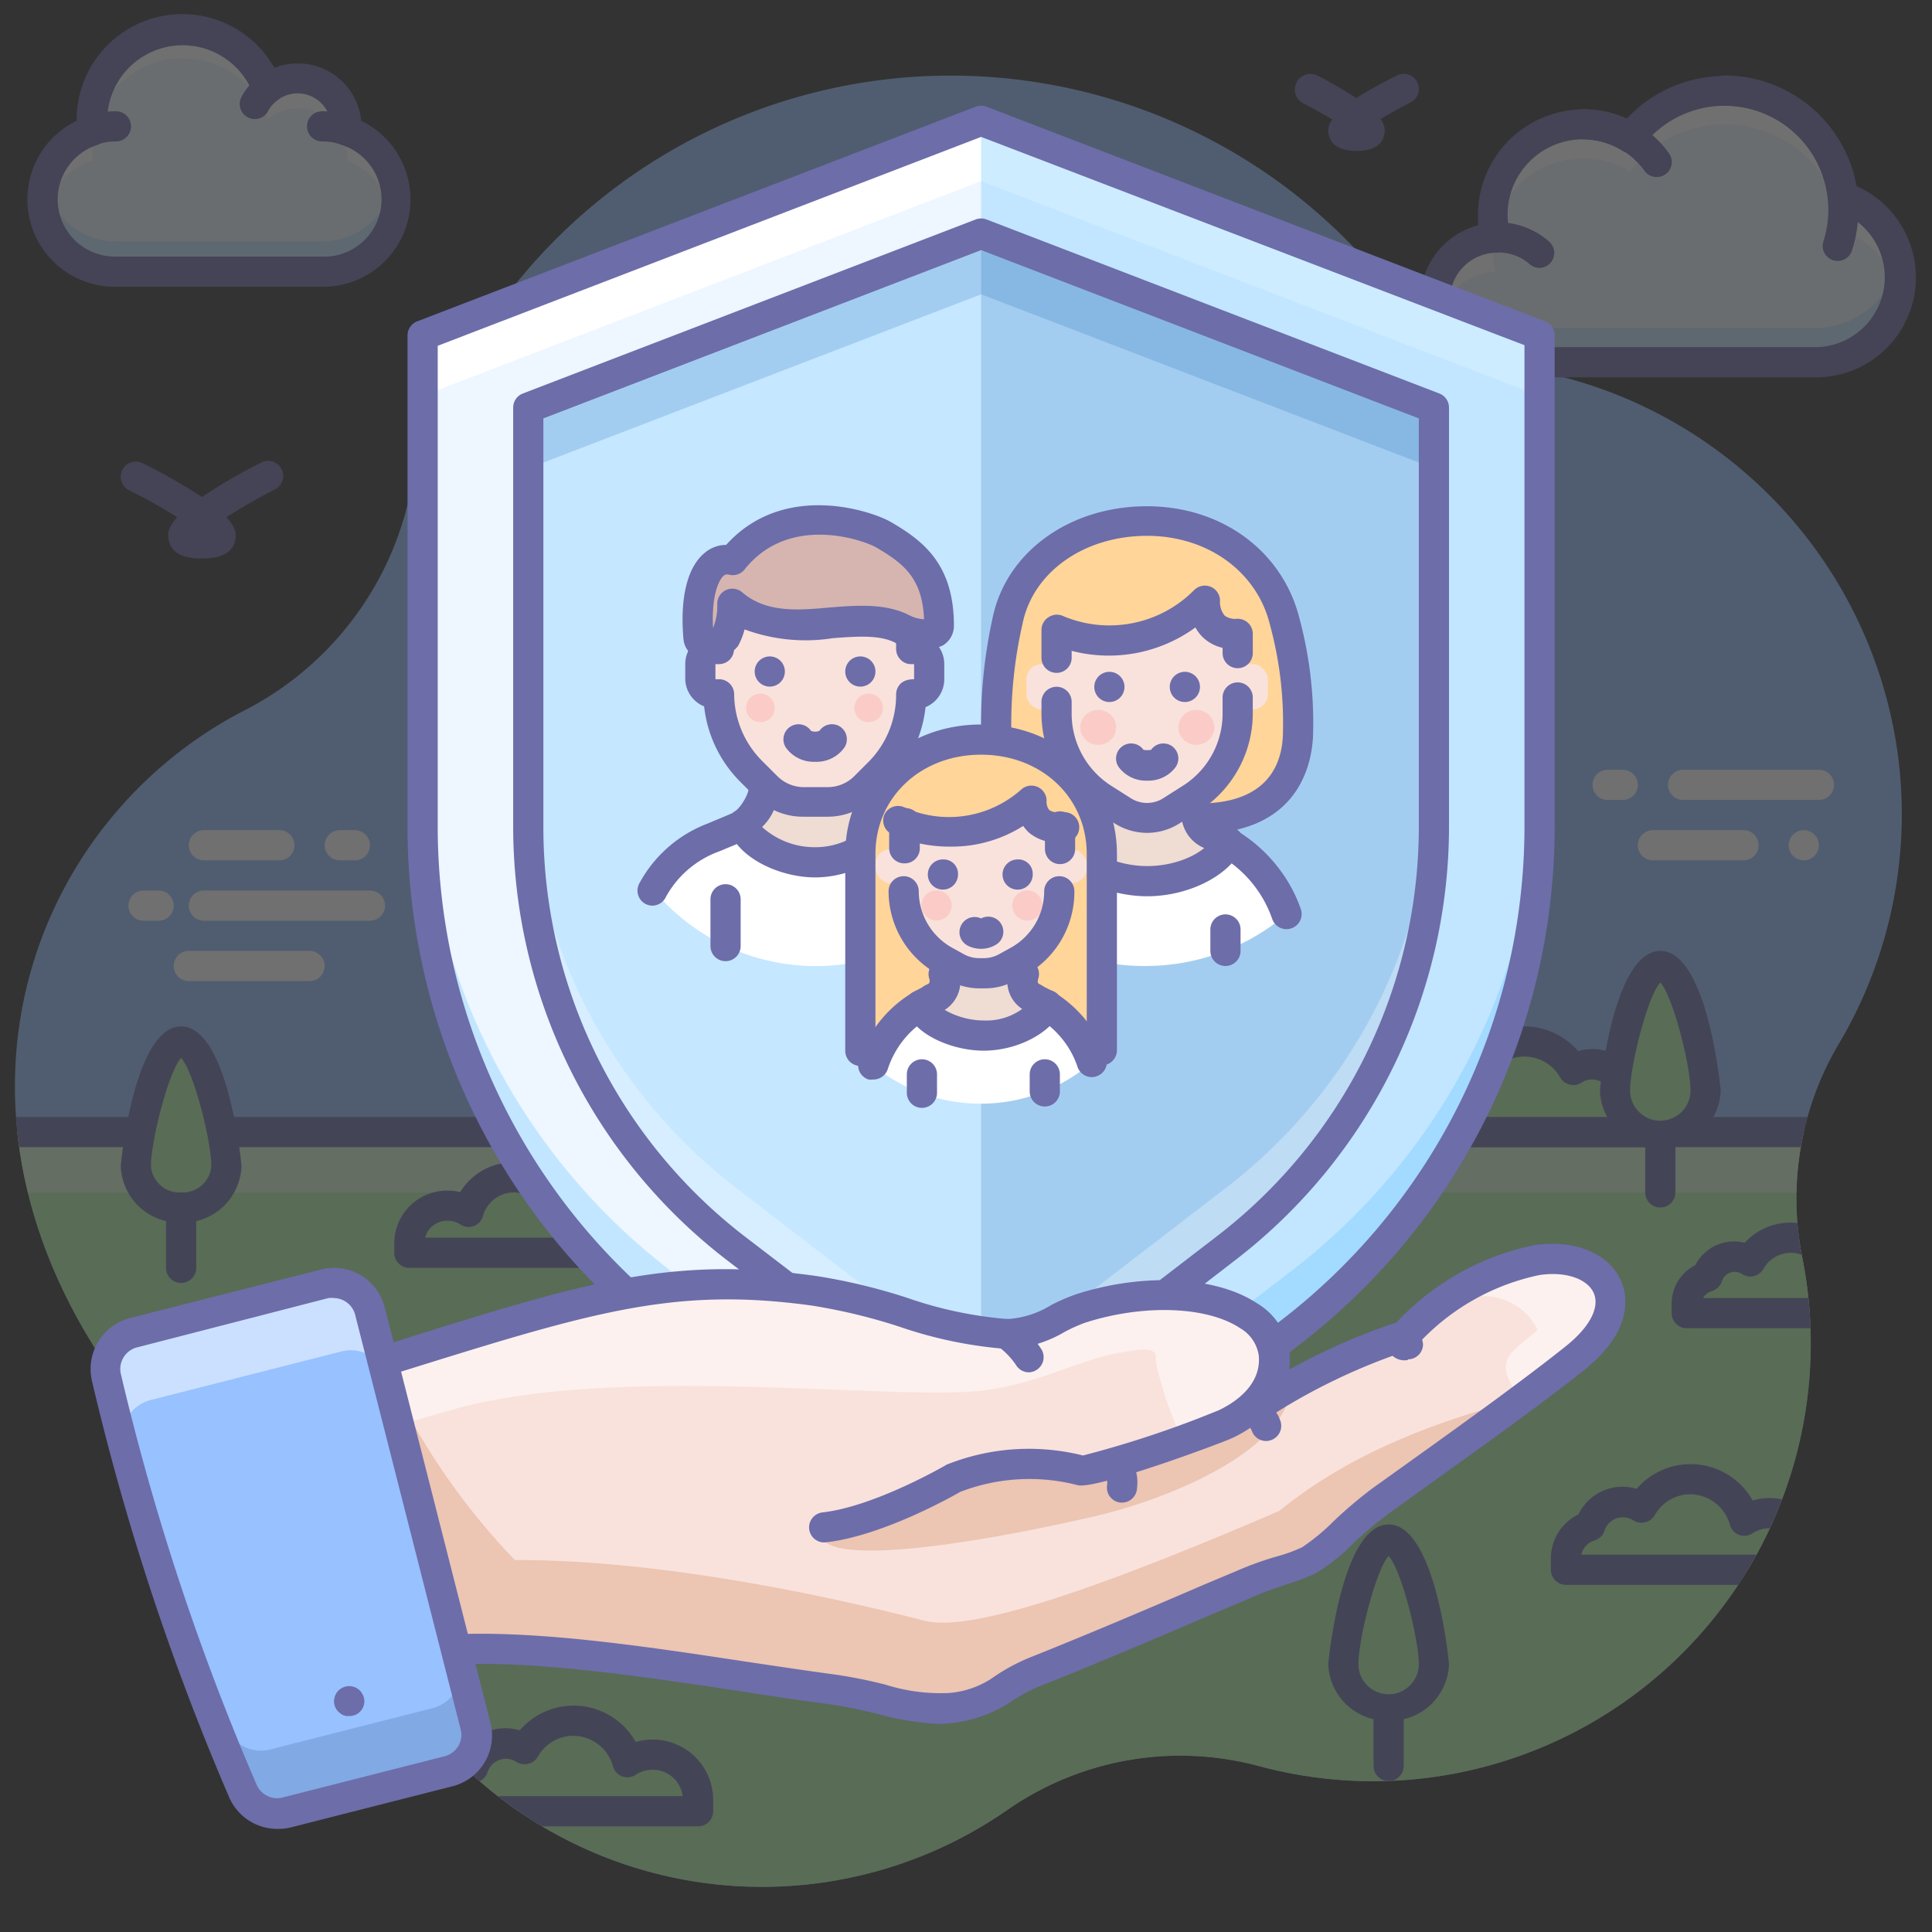 <?xml version="1.0" ?><svg data-name="018" id="_018" viewBox="0 0 128 128" xmlns="http://www.w3.org/2000/svg" xmlns:xlink="http://www.w3.org/1999/xlink"><rect x="0" y="0" width="128" height="128" fill="#333333" stroke="none"/><defs><style>.cls-1{fill:none;}.cls-11,.cls-14,.cls-17,.cls-2,.cls-25{opacity:0.3;}.cls-3{fill:#95bfff;}.cls-4{clip-path:url(#clip-path);}.cls-5{fill:#b1f1a8;}.cls-17,.cls-21,.cls-6,.cls-8{fill:#fff;}.cls-21,.cls-6{opacity:0.5;}.cls-7{fill:#6d6daa;}.cls-9{fill:#6d6da8;}.cls-10{fill:#ecf4ff;}.cls-11,.cls-12{fill:#5cbcff;}.cls-13{fill:#eef6ff;}.cls-14{fill:#5cbeff;}.cls-15{fill:#c5e7ff;}.cls-16{fill:#1c64b8;opacity:0.2;}.cls-18{fill:#f9e2dc;}.cls-19{fill:#cc7e54;}.cls-20{fill:#97c1ff;}.cls-20,.cls-21,.cls-22{fill-rule:evenodd;}.cls-22{fill:#2c4b75;opacity:0.2;}.cls-23{fill:#efdcd2;}.cls-24{fill:#ffd599;}.cls-25{fill:#ff9797;}.cls-26{fill:#d6b5b0;}</style><clipPath id="clip-path"><path class="cls-1" d="M125.69,49.66a30,30,0,0,0-23.51-25,19.74,19.74,0,0,1-10.94-6.55A37,37,0,0,0,27,33.44,21,21,0,0,1,16.11,47.11C1.94,54.47-5.15,73.57,7.76,91.5a16.59,16.59,0,0,0,6.35,4.91,20.61,20.61,0,0,1,10,10.87,28.48,28.48,0,0,0,42.62,12.64A20.05,20.05,0,0,1,83.38,117a29,29,0,0,0,36-33.8,20.07,20.07,0,0,1,2.5-14.13A29.83,29.83,0,0,0,125.69,49.66Z"/></clipPath></defs><title/><g class="cls-2"><path class="cls-3" d="M125.69,49.66a30,30,0,0,0-23.51-25,19.74,19.74,0,0,1-10.94-6.55A37,37,0,0,0,27,33.44,21,21,0,0,1,16.11,47.11C1.94,54.47-5.15,73.57,7.76,91.5a16.59,16.59,0,0,0,6.35,4.91,20.61,20.61,0,0,1,10,10.87,28.48,28.48,0,0,0,42.62,12.64A20.05,20.05,0,0,1,83.38,117a29,29,0,0,0,36-33.8,20.07,20.07,0,0,1,2.5-14.13A29.83,29.83,0,0,0,125.69,49.66Z"/><g class="cls-4"><rect class="cls-5" height="52" width="126" x="1" y="75.02"/><rect class="cls-6" height="4" width="126" x="1" y="75.02"/><path class="cls-7" d="M127,76H1a1,1,0,0,1,0-2H127a1,1,0,0,1,0,2Z"/><path class="cls-5" d="M107.64,72.11a2.24,2.24,0,0,0-2.14-1.61,2.22,2.22,0,0,0-1.27.39,3.72,3.72,0,0,0-6.83.86,2.94,2.94,0,0,0-1.65-.5,3,3,0,0,0-3,3V75h16.5v-.75A2.23,2.23,0,0,0,107.64,72.11Z"/><path class="cls-7" d="M109.25,76H92.75a1,1,0,0,1-1-1v-.75a4,4,0,0,1,4-4,4.34,4.34,0,0,1,1.13.16,4.71,4.71,0,0,1,7.68-.77,3.29,3.29,0,0,1,.94-.14,3.21,3.21,0,0,1,2.91,1.83,3.23,3.23,0,0,1,1.84,2.92V75A1,1,0,0,1,109.25,76ZM93.76,74h14.46a1.26,1.26,0,0,0-.87-.94,1,1,0,0,1-.67-.67,1.27,1.27,0,0,0-1.89-.67,1,1,0,0,1-.78.14,1,1,0,0,1-.64-.47A2.72,2.72,0,0,0,101,70a2.76,2.76,0,0,0-2.64,2,1,1,0,0,1-.61.67,1,1,0,0,1-.9-.11,2.05,2.05,0,0,0-1.1-.33A2,2,0,0,0,93.76,74Z"/><path class="cls-5" d="M31.35,117.11a2.25,2.25,0,0,1,2.15-1.61,2.21,2.21,0,0,1,1.26.39,3.72,3.72,0,0,1,6.83.86,3,3,0,0,1,4.66,2.5V120H29.75v-.75A2.23,2.23,0,0,1,31.35,117.11Z"/><path class="cls-7" d="M46.25,121H29.75a1,1,0,0,1-1-1v-.75a3.24,3.24,0,0,1,1.83-2.92,3.23,3.23,0,0,1,3.85-1.69,4.72,4.72,0,0,1,7.69.77,4.23,4.23,0,0,1,1.13-.16,4,4,0,0,1,4,4V120A1,1,0,0,1,46.25,121Zm-15.48-2H45.23a2,2,0,0,0-2-1.75,2.09,2.09,0,0,0-1.11.33,1,1,0,0,1-.9.11,1,1,0,0,1-.61-.67A2.75,2.75,0,0,0,38,115a2.71,2.71,0,0,0-2.37,1.39,1,1,0,0,1-.65.47,1,1,0,0,1-.78-.14,1.28,1.28,0,0,0-1.89.67,1,1,0,0,1-.67.67A1.26,1.26,0,0,0,30.77,119Zm.58-1.9h0Z"/><path class="cls-5" d="M113.08,84.59a1.87,1.87,0,0,1,2.84-1,3.11,3.11,0,0,1,5.7.72,2.49,2.49,0,0,1,3.88,2.08V87H111.75v-.63A1.86,1.86,0,0,1,113.08,84.59Z"/><path class="cls-7" d="M125.5,88H111.75a1,1,0,0,1-1-1v-.62a2.85,2.85,0,0,1,1.57-2.56,2.87,2.87,0,0,1,3.27-1.48,4.1,4.1,0,0,1,6.54.64,3.57,3.57,0,0,1,.87-.1,3.5,3.5,0,0,1,3.5,3.5V87A1,1,0,0,1,125.5,88Zm-12.67-2h11.62A1.5,1.5,0,0,0,123,84.88a1.52,1.52,0,0,0-.83.24,1,1,0,0,1-.9.11,1,1,0,0,1-.61-.67,2.14,2.14,0,0,0-2-1.56,2.1,2.1,0,0,0-1.83,1.07,1,1,0,0,1-1.43.33.89.89,0,0,0-1.32.48,1,1,0,0,1-.67.66A1,1,0,0,0,112.83,86Zm.25-1.41h0Z"/><path class="cls-5" d="M105.35,101.11a2.25,2.25,0,0,1,2.15-1.61,2.21,2.21,0,0,1,1.26.39,3.72,3.72,0,0,1,6.83.86,3,3,0,0,1,4.66,2.5V104h-16.5v-.75A2.23,2.23,0,0,1,105.35,101.11Z"/><path class="cls-7" d="M120.25,105h-16.5a1,1,0,0,1-1-1v-.75a3.24,3.24,0,0,1,1.83-2.92,3.23,3.23,0,0,1,3.85-1.69,4.72,4.72,0,0,1,7.69.77,4.23,4.23,0,0,1,1.13-.16,4,4,0,0,1,4,4V104A1,1,0,0,1,120.25,105Zm-15.48-2h14.46a2,2,0,0,0-2-1.75,2.09,2.09,0,0,0-1.11.33,1,1,0,0,1-.9.11,1,1,0,0,1-.61-.67A2.75,2.75,0,0,0,112,99a2.71,2.71,0,0,0-2.37,1.39,1,1,0,0,1-.65.47,1,1,0,0,1-.78-.14,1.28,1.28,0,0,0-1.89.67,1,1,0,0,1-.67.67A1.26,1.26,0,0,0,104.77,103Zm.58-1.9h0Z"/><path class="cls-5" d="M39.53,80.59a1.87,1.87,0,0,0-1.78-1.34,1.92,1.92,0,0,0-1.06.32,3.1,3.1,0,0,0-5.69.72,2.49,2.49,0,0,0-3.88,2.08V83H40.87v-.62A1.86,1.86,0,0,0,39.53,80.59Z"/><path class="cls-7" d="M40.87,84H27.12a1,1,0,0,1-1-1v-.62a3.5,3.5,0,0,1,3.5-3.5,3.57,3.57,0,0,1,.87.1A4.09,4.09,0,0,1,37,78.34a3,3,0,0,1,.73-.09,2.83,2.83,0,0,1,2.55,1.57,2.85,2.85,0,0,1,1.57,2.56V83A1,1,0,0,1,40.87,84Zm-12.7-2H39.79a1,1,0,0,0-.54-.46,1,1,0,0,1-.67-.66.89.89,0,0,0-1.32-.48,1,1,0,0,1-1.43-.33A2.1,2.1,0,0,0,34,79a2.13,2.13,0,0,0-2,1.56,1,1,0,0,1-.61.67,1,1,0,0,1-.9-.11,1.52,1.52,0,0,0-.83-.24A1.49,1.49,0,0,0,28.17,82Z"/><path class="cls-7" d="M92,118a1,1,0,0,1-1-1v-4a1,1,0,0,1,2,0v4A1,1,0,0,1,92,118Z"/><path class="cls-5" d="M95,110.25a3,3,0,0,1-6,0c0-1.52,1.34-8.25,3-8.25S95,108.73,95,110.25Z"/><path class="cls-7" d="M92,114a3.88,3.88,0,0,1-4-3.75c0-.09.87-9.25,4-9.25s4,9.16,4,9.25A3.88,3.88,0,0,1,92,114Zm0-10.91c-.84.91-2,5.51-2,7.16a2,2,0,0,0,4,0C94,108.6,92.84,104,92,103.09Z"/><path class="cls-7" d="M12,85a1,1,0,0,1-1-1V80a1,1,0,0,1,2,0v4A1,1,0,0,1,12,85Z"/><path class="cls-5" d="M15,77.25A2.88,2.88,0,0,1,12,80a2.88,2.88,0,0,1-3-2.75C9,75.73,10.34,69,12,69S15,75.73,15,77.25Z"/><path class="cls-7" d="M12,81a3.88,3.88,0,0,1-4-3.75c0-.09.87-9.25,4-9.25s4,9.16,4,9.25A3.88,3.88,0,0,1,12,81Zm0-10.91c-.84.91-2,5.51-2,7.16A1.89,1.89,0,0,0,12,79a1.89,1.89,0,0,0,2-1.75C14,75.6,12.84,71,12,70.09Z"/><path class="cls-7" d="M110,80a1,1,0,0,1-1-1V75a1,1,0,0,1,2,0v4A1,1,0,0,1,110,80Z"/><path class="cls-5" d="M113,72.25a3,3,0,0,1-6,0c0-1.52,1.34-8.25,3-8.25S113,70.73,113,72.25Z"/><path class="cls-7" d="M110,76a3.88,3.88,0,0,1-4-3.75c0-.09.87-9.25,4-9.25s4,9.16,4,9.25A3.88,3.88,0,0,1,110,76Zm0-10.91c-.84.91-2,5.51-2,7.16a2,2,0,0,0,4,0C112,70.6,110.84,66,110,65.09Z"/></g><path class="cls-8" d="M119.51,57a1.05,1.05,0,0,1-.71-.29,1,1,0,0,1,0-1.42,1,1,0,1,1,.71,1.71Z"/><path class="cls-8" d="M120.51,53h-9a1,1,0,1,1,0-2h9a1,1,0,0,1,0,2Z"/><path class="cls-8" d="M115.51,57h-6a1,1,0,1,1,0-2h6a1,1,0,0,1,0,2Z"/><path class="cls-8" d="M107.51,53h-1a1,1,0,1,1,0-2h1a1,1,0,0,1,0,2Z"/><path class="cls-8" d="M23.51,57h-1a1,1,0,0,1,0-2h1a1,1,0,1,1,0,2Z"/><path class="cls-8" d="M24.51,61h-11a1,1,0,0,1,0-2h11a1,1,0,1,1,0,2Z"/><path class="cls-8" d="M18.51,57h-5a1,1,0,0,1,0-2h5a1,1,0,1,1,0,2Z"/><path class="cls-8" d="M10.51,61h-1a1,1,0,0,1,0-2h1a1,1,0,1,1,0,2Z"/><path class="cls-8" d="M20.51,65h-8a1,1,0,0,1,0-2h8a1,1,0,1,1,0,2Z"/><path class="cls-9" d="M13.38,37c-.48,0-1.91,0-2.19-1.16-.07-.3-.18-.76.55-1.57-.9-.57-2-1.21-3.19-1.79a1,1,0,0,1,.9-1.79,36.87,36.87,0,0,1,3.93,2.24,34.79,34.79,0,0,1,4-2.32,1,1,0,0,1,.9,1.78A37.47,37.47,0,0,0,15,34.27c.75.8.64,1.27.57,1.57C15.3,37,13.85,37,13.38,37Zm.27-1.24h0Z"/><path class="cls-9" d="M89.87,10c-1,0-1.65-.35-1.82-1a1.17,1.17,0,0,1,.22-1.08c-.57-.35-1.24-.73-1.9-1.06A1,1,0,1,1,87.27,5,27.36,27.36,0,0,1,89.86,6.5,27.8,27.8,0,0,1,92.55,5a1,1,0,0,1,.9,1.79c-.7.35-1.4.75-2,1.11A1.14,1.14,0,0,1,91.69,9C91.52,9.65,90.91,10,89.87,10Zm-.08-1h0Z"/><path class="cls-10" d="M6.11,8.64c0-.22,0-.44,0-.67a6,6,0,0,1,11.66-2.1,3.15,3.15,0,0,1,2-.7A3.21,3.21,0,0,1,23,8.37c0,.09,0,.18,0,.28A4.79,4.79,0,0,1,21.34,18H7.68A4.79,4.79,0,0,1,6.11,8.64Z"/><path class="cls-8" d="M6.11,10.64c0-.22,0-.44,0-.67a6,6,0,0,1,11.66-2.1,3.15,3.15,0,0,1,2-.7A3.21,3.21,0,0,1,23,10.37c0,.09,0,.18,0,.28A4.78,4.78,0,0,1,26,14.19a4.31,4.31,0,0,0,.12-1,4.79,4.79,0,0,0-3.23-4.52c0-.1,0-.19,0-.28a3.21,3.21,0,0,0-3.22-3.2,3.15,3.15,0,0,0-2,.7A6,6,0,0,0,6.08,8c0,.23,0,.45,0,.67a4.79,4.79,0,0,0-3.25,4.53,4.31,4.31,0,0,0,.12,1A4.78,4.78,0,0,1,6.11,10.64Z"/><path class="cls-11" d="M21.34,16H7.68A4.81,4.81,0,0,1,3,12.19a4.53,4.53,0,0,0-.12,1A4.81,4.81,0,0,0,7.68,18H21.34a4.81,4.81,0,0,0,4.82-4.8,4.53,4.53,0,0,0-.12-1A4.8,4.8,0,0,1,21.34,16Z"/><path class="cls-9" d="M21.34,19H7.68A5.79,5.79,0,0,1,5.08,8V8a7,7,0,0,1,13.1-3.5,4.11,4.11,0,0,1,1.55-.3A4.22,4.22,0,0,1,23.93,8a5.79,5.79,0,0,1-2.59,11ZM12.1,3a5,5,0,0,0-5,5,4.93,4.93,0,0,0,0,.55,1,1,0,0,1-.67,1.06A3.79,3.79,0,0,0,7.68,17H21.34A3.79,3.79,0,0,0,22.6,9.59a1,1,0,0,1-.67-1,1.36,1.36,0,0,0,0-.2,2.21,2.21,0,0,0-3.59-1.72,1,1,0,0,1-.89.18,1,1,0,0,1-.67-.61A5,5,0,0,0,12.1,3Z"/><path class="cls-10" d="M7.68,8.37a4.64,4.64,0,0,0-1.58.27"/><path class="cls-9" d="M6.1,9.64a1,1,0,0,1-.33-1.95,5.93,5.93,0,0,1,1.91-.32,1,1,0,1,1,0,2,3.77,3.77,0,0,0-1.25.21A1,1,0,0,1,6.1,9.64Z"/><path class="cls-10" d="M22.93,8.64a4.91,4.91,0,0,0-1.59-.27"/><path class="cls-9" d="M22.93,9.64a1,1,0,0,1-.33-.06,3.83,3.83,0,0,0-1.26-.21,1,1,0,1,1,0-2,5.7,5.7,0,0,1,1.92.33A1,1,0,0,1,23.88,9,1,1,0,0,1,22.93,9.64Z"/><path class="cls-10" d="M17.76,5.85a3.28,3.28,0,0,0-.88,1"/><path class="cls-9" d="M16.88,7.89A1,1,0,0,1,16,6.42a4.27,4.27,0,0,1,1.14-1.36,1,1,0,1,1,1.23,1.58,2.27,2.27,0,0,0-.6.71A1,1,0,0,1,16.88,7.89Z"/><path class="cls-10" d="M99.08,15.74a6.32,6.32,0,0,1-.2-1.51A6,6,0,0,1,108,9.1,7.87,7.87,0,0,1,122.09,13,5.62,5.62,0,0,1,120.26,24h-21a4.12,4.12,0,0,1-.18-8.24Z"/><path class="cls-8" d="M99.08,18a6.32,6.32,0,0,1-.2-1.51,5.55,5.55,0,0,1,.05-.72,4.12,4.12,0,0,0-3.8,4.09A4.07,4.07,0,0,0,95.3,21,4.11,4.11,0,0,1,99.08,18Z"/><path class="cls-8" d="M104.88,10.48a6,6,0,0,1,3.11.87,7.87,7.87,0,0,1,14.1,3.94,5.61,5.61,0,0,1,3.67,4.22A5.62,5.62,0,0,0,122.09,13,7.87,7.87,0,0,0,108,9.1a6,6,0,0,0-9.11,5.13A5.5,5.5,0,0,0,99,15.31,6,6,0,0,1,104.88,10.48Z"/><path class="cls-12" d="M99.08,13.49c0-.14,0-.29-.08-.43,0,.15,0,.3-.07.45Z"/><path class="cls-11" d="M120.26,21.73h-21a4.13,4.13,0,0,1-4-3,4.07,4.07,0,0,0-.17,1.1A4.13,4.13,0,0,0,99.26,24h21a5.57,5.57,0,0,0,5.5-6.72A5.62,5.62,0,0,1,120.26,21.73Z"/><path class="cls-9" d="M120.26,25h-21a5.12,5.12,0,0,1-1.34-10.07c0-.23,0-.46,0-.68a7,7,0,0,1,9.86-6.39A8.87,8.87,0,0,1,123,12.33,6.62,6.62,0,0,1,120.26,25ZM104.88,9.23a5,5,0,0,0-5,5,5,5,0,0,0,.17,1.25,1,1,0,0,1-.16.85,1,1,0,0,1-.77.41A3.12,3.12,0,0,0,99.26,23h21a4.63,4.63,0,0,0,1.51-9,1,1,0,0,1-.67-.84,6.87,6.87,0,0,0-12.31-3.43,1,1,0,0,1-1.32.25A5,5,0,0,0,104.88,9.23Z"/><path class="cls-9" d="M121.75,17.29a1.12,1.12,0,0,1-.31-.05A1,1,0,0,1,120.8,16a6.89,6.89,0,0,0-6.54-9,1,1,0,0,1,0-2A8.89,8.89,0,0,1,122.7,16.6,1,1,0,0,1,121.75,17.29Z"/><path class="cls-9" d="M102,17.75a1,1,0,0,1-.66-.25,3.11,3.11,0,0,0-2.06-.77,1,1,0,0,1,0-2A5.1,5.1,0,0,1,102.63,16a1,1,0,0,1,.1,1.41A1,1,0,0,1,102,17.75Z"/><path class="cls-9" d="M109.76,11.73a1,1,0,0,1-.81-.41,5,5,0,0,0-4.07-2.09,1,1,0,0,1,0-2,7,7,0,0,1,5.69,2.92,1,1,0,0,1-.23,1.4A1,1,0,0,1,109.76,11.73Z"/></g><path class="cls-13" d="M102,22.23,65,8,28,22.23V54.87a42,42,0,0,0,16.4,33.3L65,104,85.6,88.17A42,42,0,0,0,102,54.87Z"/><polygon class="cls-8" points="65 8 28 22.23 28 26.23 65 12 102 26.23 102 22.23 65 8"/><path class="cls-14" d="M65,8v96L85.8,88.17a42,42,0,0,0,16.55-33.41V22.23Z"/><path class="cls-14" d="M85.6,84.17,65,100,44.4,84.17A42,42,0,0,1,28,50.87v4a42,42,0,0,0,16.4,33.3L65,104,85.6,88.17A42,42,0,0,0,102,54.87v-4A42,42,0,0,1,85.6,84.17Z"/><path class="cls-7" d="M65,105a1.06,1.06,0,0,1-.61-.2L43.79,89A43.28,43.28,0,0,1,27,54.87V22.23a1,1,0,0,1,.64-.94l37-14.22a1,1,0,0,1,.72,0l37,14.22a1,1,0,0,1,.64.94V54.87A43.28,43.28,0,0,1,86.21,89L65.61,104.8A1,1,0,0,1,65,105ZM29,22.91v32A41.28,41.28,0,0,0,45,87.38l20,15.36L85,87.38a41.28,41.28,0,0,0,16-32.51v-32L65,9.07Z"/><path class="cls-15" d="M35,27V54.87A35.21,35.21,0,0,0,48.67,82.62L65,95.17,81.33,82.62A35.21,35.21,0,0,0,95,54.87V27L65,15.5Z"/><path class="cls-16" d="M65,95.15l16.3-12.53A35.21,35.21,0,0,0,95,54.87V27L65,15.51Z"/><path class="cls-17" d="M81.33,78.62,65,91.17,48.67,78.62A35.23,35.23,0,0,1,35,50.87v4A35.21,35.21,0,0,0,48.67,82.62L65,95.17,81.33,82.62A35.21,35.21,0,0,0,95,54.87v-4A35.21,35.21,0,0,1,81.33,78.62Z"/><polygon class="cls-16" points="65 15.5 35 27.03 35 31.03 65 19.5 95 31.03 95 27.03 65 15.5"/><path class="cls-7" d="M65,96.17a1.06,1.06,0,0,1-.61-.2L48.06,83.41A36.24,36.24,0,0,1,34,54.87V27a1,1,0,0,1,.64-.93l30-11.53a1,1,0,0,1,.72,0l30,11.53A1,1,0,0,1,96,27V54.87A36.24,36.24,0,0,1,81.94,83.41L65.61,96A1,1,0,0,1,65,96.17ZM36,27.72V54.87a34.21,34.21,0,0,0,13.28,27L65,93.91,80.72,81.83A34.21,34.21,0,0,0,94,54.87V27.72L65,16.57Z"/><path class="cls-18" d="M18.56,112.07l6.27-2c9.29-2.93,27.55,2.36,38.26,2.47,2.45,0,22.78-9,24-9.9C90.43,100,99,94.22,104.3,90c4.6-3.66,1.88-7.21-2.5-6.53a16.27,16.27,0,0,0-8.71,5c-2.71.67-8,2.19-9.9,4.87-2.06-.15-20,4.62-20,4.62a13.84,13.84,0,0,1,8.44-.5c.64.15,7.91-2.29,9.58-3.07,1.9-.89,3.41-2.48,3.23-4.57-.31-3.58-6.61-5.09-12.84-3.09-1.43.46-3.1,1.78-4.88,1.69-4.64-.24-7.85-2.17-12.77-2.86-9.79-1.37-15.38.51-29.58,5L12.9,94.14C10.8,100.6,18.29,104.59,18.56,112.07Z"/><path class="cls-6" d="M95.31,86.62c3-1.62,5.64-.47,6.56,1.49-1.71,1.55-3.12,1.87-1.13,4.58C102.51,91.38,103,91,104.3,90c4.6-3.66,2.08-7.11-2.75-6.31A15.78,15.78,0,0,0,95.31,86.62Z"/><g class="cls-2"><path class="cls-19" d="M61.25,107.38c-4.64-1.19-25.57-6.42-37.3-2.72L17.25,107a13.1,13.1,0,0,1,1.31,5.08l6.27-2c9.29-2.93,27.55,2.48,38.26,2.47,2.45,0,22.78-9,24-9.9l2.57-2,10.23-7.74c-5,1.41-10.44,3.38-15.13,7.19C73.94,104.76,64.54,108.23,61.25,107.38Z"/><path class="cls-19" d="M26.3,92.3a44.8,44.8,0,0,0,8.87,12.12c.88.79-8.5,2.66-8.5,2.66L23,93Z"/><path class="cls-19" d="M72.17,100.54c4.56-1,12.08-3.92,13.24-7.92,0-.18-1.38.56-1.57.41-2.22,0-9.59,3.09-11.76,4.51a8.59,8.59,0,0,0-7.41-.08s-2.47,1.31-2.46,1.25c-2.8.58-7.84,2.71-7.8,3C54.73,103.69,63.56,102.5,72.17,100.54Z"/></g><path class="cls-6" d="M65.06,92.13c3.56-.41,6.45-2,8.81-2.45,3.13-.64,2.64,0,2.73.69a26.76,26.76,0,0,0,1.75,5.08c1.25-.44,2.33-.84,2.85-1.09,1.9-.89,3.41-2.48,3.23-4.57-.31-3.58-6.61-5.09-12.84-3.09-1.43.46-3.1,1.78-4.88,1.69-4.64-.24-7.85-2.17-12.77-2.86-9.79-1.37-15.38.51-29.58,5L12.9,94.14a7.31,7.31,0,0,0,0,4.58c4.67-1.58,13-4.2,17.2-5.36C41,90.33,59.05,92.83,65.06,92.13Z"/><path class="cls-7" d="M54.61,102.19a1,1,0,0,1-1-.89,1,1,0,0,1,.89-1.1c3.45-.39,8.13-3.11,8.18-3.14a.75.75,0,0,1,.18-.08,14.7,14.7,0,0,1,8.89-.55,68.76,68.76,0,0,0,9-3c.85-.4,2.82-1.55,2.65-3.59A2.51,2.51,0,0,0,82.17,88c-2.19-1.46-6.41-1.61-10.27-.37a10.48,10.48,0,0,0-1.38.62,8,8,0,0,1-3.86,1.12,28.48,28.48,0,0,1-7.09-1.48,37.85,37.85,0,0,0-5.77-1.39C44.47,85.21,39,87,25.69,91.15L11.06,95.76a1,1,0,0,1-.6-1.9l14.63-4.62c13.59-4.29,19.22-6.07,29-4.7A38.63,38.63,0,0,1,60.15,86a26.58,26.58,0,0,0,6.61,1.39,6.19,6.19,0,0,0,2.87-.92,12.45,12.45,0,0,1,1.66-.72c4.46-1.44,9.28-1.2,12,.6a4.46,4.46,0,0,1,2.15,3.35c.2,2.28-1.22,4.36-3.79,5.57-.85.39-9,3.41-10.24,3.13a12.72,12.72,0,0,0-7.79.44c-.71.41-5.25,2.93-8.88,3.34Zm17.24-5.73Zm-.16,0Z"/><path class="cls-7" d="M62.19,114.21a17.74,17.74,0,0,1-4-.65c-1-.24-2.08-.49-3.19-.64-1.92-.26-4-.56-6-.88-8.57-1.29-18.29-2.75-23.86-1l-6.4,2a1,1,0,0,1-.6-1.9l6.4-2c6-1.9,16-.4,24.76.93,2.07.31,4.09.61,6,.87a31.73,31.73,0,0,1,3.39.68,12.15,12.15,0,0,0,4.1.55,6,6,0,0,0,3.13-1.12,12.68,12.68,0,0,1,2.47-1.3c3.45-1.37,7.91-3.27,11.49-4.81l2-.84c1.11-.48,2-.78,2.78-1s1.16-.39,1.61-.59a13.68,13.68,0,0,0,2.08-1.72,29.87,29.87,0,0,1,2.57-2.18l2.35-1.68c3.5-2.51,7.47-5.35,10.42-7.7,1.61-1.27,2.32-2.6,1.9-3.56s-1.91-1.46-3.62-1.19a15.13,15.13,0,0,0-8.1,4.65,1,1,0,0,1-.42.29,40.1,40.1,0,0,0-9.81,4.75,1,1,0,0,1-1.12-1.65,40.72,40.72,0,0,1,10-4.9,17.16,17.16,0,0,1,9.12-5.12c2.65-.41,5,.54,5.76,2.37.39.88.92,3.23-2.48,5.93-3,2.38-7,5.23-10.51,7.75l-2.34,1.68a27.05,27.05,0,0,0-2.39,2,12.42,12.42,0,0,1-2.59,2.05,17.93,17.93,0,0,1-1.82.68c-.74.24-1.59.53-2.62,1l-2,.84c-3.59,1.54-8.06,3.45-11.55,4.83A10.45,10.45,0,0,0,67,112.73a8.91,8.91,0,0,1-4.82,1.48Z"/><path class="cls-7" d="M83.88,95.47a1,1,0,0,1-.93-.64,1,1,0,0,0-.24-.37,1,1,0,0,1-.15-1.39,1,1,0,0,1,1.36-.2,2.85,2.85,0,0,1,.9,1.24,1,1,0,0,1-.58,1.29A.92.92,0,0,1,83.88,95.47Z"/><path class="cls-7" d="M93.28,90.1a1.17,1.17,0,1,1,.2-2.23,1.5,1.5,0,0,1,.8,1.19,1,1,0,0,1-1,1Zm-.77-.48h0Zm-.23-.48Z"/><path class="cls-7" d="M74.33,99.55h-.09a1,1,0,0,1-.9-1.09,1.12,1.12,0,0,0-.08-.67,1,1,0,0,1,.18-1.38,1,1,0,0,1,1.42.18,2.88,2.88,0,0,1,.47,2A1,1,0,0,1,74.33,99.55Z"/><path class="cls-7" d="M68.17,90.92a1,1,0,0,1-.86-.49,5,5,0,0,0-1.19-1.23,1,1,0,0,1-.22-1.4,1,1,0,0,1,1.4-.22A6.81,6.81,0,0,1,69,89.4a1,1,0,0,1-.34,1.37A1,1,0,0,1,68.17,90.92Z"/><path class="cls-20" d="M29.72,117.37,19,120.1a2.5,2.5,0,0,1-2.89-1.42,168.44,168.44,0,0,1-9-27.4,2.48,2.48,0,0,1,1.8-3l12.64-3.21a2.47,2.47,0,0,1,3,1.79l7,27.49A2.49,2.49,0,0,1,29.72,117.37Z"/><path class="cls-21" d="M21.51,85.08,8.87,88.29a2.48,2.48,0,0,0-1.8,3c.26,1.07,1.17,4.61,1.14,4.46a2.45,2.45,0,0,1,1.79-3l12.65-3.22a2.49,2.49,0,0,1,3,1.79l-1.14-4.46A2.47,2.47,0,0,0,21.51,85.08Z"/><path class="cls-22" d="M16.1,118.68A2.5,2.5,0,0,0,19,120.1l10.73-2.73a2.49,2.49,0,0,0,1.79-3l-1.07-4.2a2.47,2.47,0,0,1-1.79,3l-10.73,2.73A2.48,2.48,0,0,1,15,114.48Z"/><path class="cls-7" d="M18.38,121.17a3.48,3.48,0,0,1-3.19-2.08A164.69,164.69,0,0,1,6.1,91.52a3.49,3.49,0,0,1,2.52-4.2l12.65-3.21a3.46,3.46,0,0,1,4.22,2.51l7,27.5A3.47,3.47,0,0,1,30,118.34l-10.73,2.73A3.53,3.53,0,0,1,18.38,121.17ZM22.12,86a1.49,1.49,0,0,0-.36,0L9.11,89.26A1.48,1.48,0,0,0,8,91a162.57,162.57,0,0,0,9,27.24,1.48,1.48,0,0,0,1.72.85l10.73-2.73h0a1.54,1.54,0,0,0,.91-.67,1.47,1.47,0,0,0,.16-1.12l-7-27.5A1.48,1.48,0,0,0,22.12,86Z"/><path class="cls-7" d="M23.13,113.69l-.19,0a.7.7,0,0,1-.19-.06.56.56,0,0,1-.17-.09l-.15-.12a1,1,0,0,1-.3-.71,1,1,0,0,1,.08-.38.91.91,0,0,1,.22-.33.61.61,0,0,1,.15-.12.56.56,0,0,1,.17-.09.7.7,0,0,1,.19-.06,1,1,0,0,1,.9.27,1.19,1.19,0,0,1,.22.33,1,1,0,0,1,.08.38,1,1,0,0,1-.3.71A1,1,0,0,1,23.13,113.69Z"/><path class="cls-8" d="M75.85,64a14.46,14.46,0,0,0,9.39-3.44,8.82,8.82,0,0,0-3.89-4.72h0c-.47,1.45-2.68,2.54-5.34,2.54s-4.87-1.09-5.34-2.54h0a9,9,0,0,0-4,4.92A14.48,14.48,0,0,0,75.85,64Z"/><path class="cls-23" d="M81.35,55.84h0c-.47,1.45-2.68,2.54-5.34,2.54s-4.87-1.09-5.34-2.54h0a8.4,8.4,0,0,1,1.2-.6,1.5,1.5,0,0,0,.87-1.34,1.59,1.59,0,0,0-.14-.65,6.78,6.78,0,0,0,6.82,0,1.51,1.51,0,0,0,.74,2A9.08,9.08,0,0,1,81.35,55.84Z"/><path class="cls-7" d="M76,59.38c-2.47,0-5.57-1.21-6.28-3.17a1,1,0,1,1,1.87-.68c.28.75,2.25,1.85,4.41,1.85s4-1,4.46-2a1,1,0,1,1,1.77.92C81.36,58.07,78.68,59.38,76,59.38Z"/><path class="cls-7" d="M66.68,61.76a1.12,1.12,0,0,1-.31,0,1,1,0,0,1-.64-1.27A10,10,0,0,1,70.15,55a9.15,9.15,0,0,1,1.13-.56,1,1,0,1,1,.79,1.84,6.43,6.43,0,0,0-.91.45,8,8,0,0,0-3.53,4.37A1,1,0,0,1,66.68,61.76Z"/><path class="cls-7" d="M71.68,56.33a1,1,0,0,1-.41-1.92l.21-.1h0a.49.49,0,0,0,.25-.41.48.48,0,0,0-.06-.22,1,1,0,1,1,1.85-.76,2.41,2.41,0,0,1,.21,1,2.51,2.51,0,0,1-1.44,2.24l-.21.11A1.09,1.09,0,0,1,71.68,56.33Z"/><path class="cls-7" d="M80.29,56.32a.84.84,0,0,1-.38-.08l-.16-.07a2.46,2.46,0,0,1-1.28-3.24,1,1,0,0,1,1.86.74.47.47,0,0,0,.24.67l.13.07a1,1,0,0,1,.47,1.33A1,1,0,0,1,80.29,56.32Z"/><path class="cls-7" d="M85.24,61.56a1,1,0,0,1-.95-.67,7.79,7.79,0,0,0-4.38-4.65,1,1,0,0,1,.79-1.83,9.69,9.69,0,0,1,1.16.57,10.06,10.06,0,0,1,3.19,3,9.59,9.59,0,0,1,1.13,2.24,1,1,0,0,1-.61,1.28A1,1,0,0,1,85.24,61.56Z"/><path class="cls-7" d="M70.8,64.1a1,1,0,0,1-1-1V61.58a1,1,0,0,1,2,0V63.1A1,1,0,0,1,70.8,64.1Z"/><path class="cls-7" d="M81.19,64a1,1,0,0,1-1-1V61.58a1,1,0,1,1,2,0V63A1,1,0,0,1,81.19,64Z"/><path class="cls-24" d="M79.44,54.23c5.72,0,6.56-3.8,6.56-5.79a25.37,25.37,0,0,0-.88-7.28c-.91-3.8-4.42-6.66-9.14-6.66s-8.47,2.74-9.25,6.66A31.24,31.24,0,0,0,66,48.44c0,2,1.17,5.8,6.31,5.8Z"/><rect class="cls-18" height="3" rx="1" width="16" x="68" y="44"/><path class="cls-7" d="M72.31,55.24C66.54,55.24,65,51,65,48.44A32.73,32.73,0,0,1,65.75,41c.87-4.39,5.08-7.46,10.23-7.46,5,0,9,3,10.11,7.42A26.65,26.65,0,0,1,87,48.44c0,1.59-.55,6.79-7.56,6.79a1,1,0,0,1,0-2C84,53.23,85,50.62,85,48.44a24.66,24.66,0,0,0-.85-7C83.3,37.87,80,35.5,76,35.5c-4.19,0-7.58,2.41-8.26,5.85A30.13,30.13,0,0,0,67,48.44c0,.49.15,4.8,5.31,4.8a1,1,0,0,1,0,2Z"/><path class="cls-18" d="M70,41.73a9,9,0,0,0,9.79-1.94C79.79,42.34,82,42,82,42v5.19a6.63,6.63,0,0,1-3,5.61l-1.41.89a3,3,0,0,1-3.2,0L73,52.82a6.62,6.62,0,0,1-3-5.6Z"/><ellipse class="cls-25" cx="72.76" cy="48.19" rx="1.19" ry="1.16"/><ellipse class="cls-25" cx="79.26" cy="48.19" rx="1.19" ry="1.16"/><path class="cls-7" d="M73.5,46.51a1,1,0,0,1-1-1,1,1,0,0,1,1-1h0a1,1,0,0,1,0,2Z"/><path class="cls-7" d="M78.5,46.51a1,1,0,0,1-1-1,1,1,0,0,1,1-1h0a1,1,0,0,1,0,2Z"/><path class="cls-7" d="M70,44.58a1,1,0,0,1-1-1V41.73a1,1,0,0,1,.47-.84,1,1,0,0,1,1-.06,7.9,7.9,0,0,0,8.67-1.76,1,1,0,0,1,1.08-.19,1,1,0,0,1,.61.91,1.41,1.41,0,0,0,.31,1,1.18,1.18,0,0,0,.77.21A1,1,0,0,1,83,42v1.27a1,1,0,0,1-1,1h0a1,1,0,0,1-1-1v-.35a2.77,2.77,0,0,1-1.2-.6,2.66,2.66,0,0,1-.6-.75A9.76,9.76,0,0,1,71,43.12v.46A1,1,0,0,1,70,44.58Z"/><path class="cls-7" d="M76,55.18a4.05,4.05,0,0,1-2.14-.62l-1.4-.89A7.69,7.69,0,0,1,69,47.22V46.5a1,1,0,0,1,2,0v.72A5.67,5.67,0,0,0,73.53,52l1.4.89a2,2,0,0,0,2.13,0l1.4-.89A5.66,5.66,0,0,0,81,47.21v-1a1,1,0,0,1,2,0v1a7.67,7.67,0,0,1-3.47,6.46l-1.4.89A4,4,0,0,1,76,55.18Z"/><path class="cls-7" d="M76,51.72a2.25,2.25,0,0,1-1.89-.91,1,1,0,0,1,1.65-1.13,1.65,1.65,0,0,0,.5,0,1,1,0,0,1,1.35-.27,1,1,0,0,1,.28,1.41A2.25,2.25,0,0,1,76,51.72Zm-.26-2Z"/><path class="cls-8" d="M60.8,55.41s-2-.82-1.95-.78C58.21,56,56.06,57.2,54,57.2S49.62,56,49.16,54.65l-1.88.79a7.59,7.59,0,0,0-4,3.51,14,14,0,0,0,21.54,0A7.59,7.59,0,0,0,60.8,55.41Z"/><path class="cls-23" d="M57.5,51.71c-.44,1,.69,2.48,1.29,2.88-.63,1.37-3.08,2-4.79,2.54-1.71-.49-4.35-1.18-4.79-2.54.59-.35,1.76-1.85,1.29-2.88Z"/><path class="cls-7" d="M54,58.13c-2.26,0-5.1-1.23-5.74-3.23a1,1,0,0,1,.44-1.16c.38-.23,1-1.27.89-1.62a1,1,0,1,1,1.82-.82,3.45,3.45,0,0,1-.92,3.49A5.19,5.19,0,0,0,54,56.13a5,5,0,0,0,3.49-1.4,3.42,3.42,0,0,1-.91-3.42,1,1,0,0,1,1.84.8c-.15.33.47,1.35.92,1.65A1,1,0,0,1,59.7,55C58.88,56.79,56.43,58.13,54,58.13Z"/><path class="cls-7" d="M64.78,59.93a1,1,0,0,1-.9-.56,6.5,6.5,0,0,0-3.48-3l-1.95-.84a1,1,0,0,1,.79-1.84l1.95.84a8.65,8.65,0,0,1,4.49,4,1,1,0,0,1-.46,1.34A1,1,0,0,1,64.78,59.93Z"/><path class="cls-7" d="M43.24,60a1,1,0,0,1-.45-.1,1,1,0,0,1-.45-1.34,8.6,8.6,0,0,1,4.55-4l1.88-.79a1,1,0,0,1,.77,1.85l-1.87.78a6.56,6.56,0,0,0-3.54,3A1,1,0,0,1,43.24,60Z"/><path class="cls-7" d="M48.07,63.68a1,1,0,0,1-1-1v-3.1a1,1,0,0,1,2,0v3.1A1,1,0,0,1,48.07,63.68Z"/><path class="cls-7" d="M60.22,63.54a1,1,0,0,1-1-1v-3a1,1,0,0,1,2,0v3A1,1,0,0,1,60.22,63.54Z"/><path class="cls-18" d="M54.79,53.08H53.21a3.46,3.46,0,0,1-2.45-1L49.66,51a6.92,6.92,0,0,1-2-4.87V41.28a3.77,3.77,0,0,1,3.78-3.77h5.16a3.77,3.77,0,0,1,3.78,3.77V46.1a6.92,6.92,0,0,1-2,4.87l-1.1,1.1A3.46,3.46,0,0,1,54.79,53.08Z"/><rect class="cls-18" height="3" rx="1" width="15.16" x="46.4" y="43"/><path class="cls-7" d="M54,50.47a2.26,2.26,0,0,1-1.94-.95,1,1,0,0,1,1.67-1.1.74.74,0,0,0,.56,0,1,1,0,0,1,1.35-.29,1,1,0,0,1,.3,1.4A2.26,2.26,0,0,1,54,50.47Z"/><circle class="cls-25" cx="50.38" cy="46.9" r="0.95"/><circle class="cls-25" cx="57.55" cy="46.9" r="0.95"/><path class="cls-7" d="M51,45.49a1,1,0,0,1-1-1,1,1,0,0,1,1-1h0a1,1,0,0,1,0,2Z"/><path class="cls-7" d="M57,45.49a1,1,0,0,1-1-1,1,1,0,0,1,1-1h0a1,1,0,0,1,0,2Z"/><path class="cls-7" d="M54.8,54.11H53.2a4.43,4.43,0,0,1-3.15-1.31l-1-1a8.37,8.37,0,0,1-2.4-5A2,2,0,0,1,45.4,45V44a2,2,0,0,1,1.23-1.85v-.87a1,1,0,0,1,2,0V43a1,1,0,0,1-.29.71,1,1,0,0,1-.71.29H47.4v1h.24a1,1,0,0,1,1,1,6.31,6.31,0,0,0,1.87,4.43l1,1a2.49,2.49,0,0,0,1.74.72h1.6a2.49,2.49,0,0,0,1.74-.72l1-1A6.3,6.3,0,0,0,59.37,46c0-.15.06-1,1.19-1V44h-.18a.94.94,0,0,1-.71-.29,1,1,0,0,1-.3-.71V41.28a1,1,0,0,1,2,0v.89A2,2,0,0,1,62.56,44v1a2,2,0,0,1-1.24,1.85,8.31,8.31,0,0,1-2.4,5l-1,1A4.43,4.43,0,0,1,54.8,54.11Z"/><path class="cls-26" d="M58.55,35.43c2,1.15,3.65,2.43,3.65,6,0,.72-1.26.83-2.43.23-3-1.53-7.93,1.16-11.25-1.69a4.61,4.61,0,0,1-.5,2.33c-.15.27-1.67.75-1.74-.09-.34-3.81.9-5.5,2.24-5.08C51.86,32.89,57.36,34.73,58.55,35.43Z"/><path class="cls-7" d="M46.92,43.67a2.86,2.86,0,0,1-.43,0,1.49,1.49,0,0,1-1.21-1.35c-.24-2.75.27-4.78,1.43-5.71a2.2,2.2,0,0,1,1.4-.51c3.82-4.24,9.66-2.25,10.94-1.5h0c2.1,1.23,4.15,2.77,4.15,6.86a1.51,1.51,0,0,1-.75,1.31,3.38,3.38,0,0,1-3.13-.18c-1-.54-2.55-.43-4.14-.31a11.65,11.65,0,0,1-5.85-.58,4.67,4.67,0,0,1-.44,1.11A2.38,2.38,0,0,1,46.92,43.67Zm1.21-5.61a.29.29,0,0,0-.17.07c-.33.27-.83,1.29-.72,3.48h0A3.87,3.87,0,0,0,47.52,40a1,1,0,0,1,1.65-.76c1.58,1.36,3.66,1.21,5.87,1,1.79-.14,3.64-.27,5.18.51a2.52,2.52,0,0,0,1,.28c-.11-2.75-1.38-3.71-3.15-4.75h0c-.85-.5-5.8-2.26-8.74,1.45a1,1,0,0,1-1.08.33Zm-.78,3.5Z"/><path class="cls-24" d="M57,70V56.58C57,52.13,60.58,49,65,49h0c4.42,0,8,3.13,8,7.58V70Z"/><rect class="cls-18" height="2.25" rx="1" width="14" x="58" y="56.26"/><path class="cls-7" d="M57,70.62a1,1,0,0,1-1-1v-13C56,51.69,59.87,48,65,48s9,3.69,9,8.58v13a1,1,0,0,1-2,0v-13C72,52.83,69,50,65,50s-7,2.83-7,6.58v13A1,1,0,0,1,57,70.62Z"/><path class="cls-8" d="M65,73.12a11.19,11.19,0,0,0,7.36-2.76,7.37,7.37,0,0,0-.79-1.62,7.18,7.18,0,0,0-2.26-2.16h0c-.36,1.15-2.09,2-4.18,2s-3.82-.88-4.18-2v0a7.18,7.18,0,0,0-3.11,4A11.2,11.2,0,0,0,65,73.12Z"/><path class="cls-23" d="M69.34,66.58h0c-.36,1.15-2.09,2-4.18,2s-3.82-.88-4.18-2v0a6.34,6.34,0,0,1,.94-.47A1.21,1.21,0,0,0,62.58,65a1.28,1.28,0,0,0-.11-.52,5.2,5.2,0,0,0,5.35,0,1.23,1.23,0,0,0,.57,1.6A6.5,6.5,0,0,1,69.34,66.58Z"/><path class="cls-7" d="M65.17,69.61c-2,0-4.54-1-5.13-2.67a1,1,0,0,1,1.89-.67c.19.53,1.67,1.34,3.24,1.34a4.06,4.06,0,0,0,3.3-1.46,1,1,0,1,1,1.78.91C69.51,68.51,67.33,69.61,65.17,69.61Z"/><path class="cls-7" d="M57.85,71.52a1.12,1.12,0,0,1-.31,0,1,1,0,0,1-.64-1.26,8.14,8.14,0,0,1,3.55-4.49,7.6,7.6,0,0,1,.91-.47,1,1,0,0,1,.81,1.83,5.58,5.58,0,0,0-.69.35,6.14,6.14,0,0,0-2.68,3.4A1,1,0,0,1,57.85,71.52Z"/><path class="cls-7" d="M61.77,67.17a1,1,0,0,1-.92-.6,1,1,0,0,1,.49-1.31l.17-.08h0a.22.22,0,0,0,.08-.16s0,0,0-.11a1,1,0,0,1,1.86-.74,2.2,2.2,0,0,1,.18.85,2.23,2.23,0,0,1-1.24,2l-.17.08A1,1,0,0,1,61.77,67.17Z"/><path class="cls-7" d="M68.51,67.16a.84.84,0,0,1-.38-.08L68,67a2.18,2.18,0,0,1-1.09-2.83,1,1,0,0,1,1.29-.57,1,1,0,0,1,.57,1.29c0,.12-.07.22.08.3l.11.06a1,1,0,0,1,.45,1.33A1,1,0,0,1,68.51,67.16Z"/><path class="cls-7" d="M72.39,71.36a1,1,0,0,1-1-.67,5.88,5.88,0,0,0-.68-1.4,6.16,6.16,0,0,0-1.94-1.86,7.61,7.61,0,0,0-.7-.35,1,1,0,0,1,.81-1.83,7.27,7.27,0,0,1,.93.47,8.19,8.19,0,0,1,2.57,2.47,7.88,7.88,0,0,1,.9,1.84,1,1,0,0,1-.61,1.27A1,1,0,0,1,72.39,71.36Z"/><path class="cls-7" d="M61.08,73.4a1,1,0,0,1-1-1V71.18a1,1,0,0,1,2,0V72.4A1,1,0,0,1,61.08,73.4Z"/><path class="cls-7" d="M69.22,73.31a1,1,0,0,1-1-1V71.18a1,1,0,0,1,2,0v1.13A1,1,0,0,1,69.22,73.31Z"/><path class="cls-18" d="M65.21,64.48h-.29a3.11,3.11,0,0,1-1.49-.38l-.76-.42a5.28,5.28,0,0,1-2.77-4.63V55.68c0-4.94,10.34-4.94,10.34,0v3.37a5.28,5.28,0,0,1-2.77,4.63l-.77.42A3.06,3.06,0,0,1,65.21,64.48Z"/><path class="cls-7" d="M65.21,65.48h-.29a4.12,4.12,0,0,1-2-.5l-.76-.42a6.29,6.29,0,0,1-3.29-5.51,1,1,0,0,1,2,0,4.29,4.29,0,0,0,2.25,3.76l.76.42a2.1,2.1,0,0,0,1,.25h.29a2.11,2.11,0,0,0,1-.25l.76-.42a4.29,4.29,0,0,0,2.25-3.76,1,1,0,0,1,2,0A6.29,6.29,0,0,1,68,64.56l-.77.42A4.09,4.09,0,0,1,65.21,65.48Z"/><path class="cls-24" d="M59.38,54.23a8.92,8.92,0,0,0,9.11-1.65,1.77,1.77,0,0,0,2.06,1.9l.51,0c-.15-5.21-12-5.22-12.13-.41Z"/><path class="cls-7" d="M65.05,62.86a1.91,1.91,0,0,1-.94-.21,1,1,0,0,1-.43-1.35A1,1,0,0,1,65,60.85l0,0h0a1,1,0,0,1,1.31.33,1,1,0,0,1-.25,1.36A1.88,1.88,0,0,1,65.05,62.86Zm0-2Zm.14,0h0Z"/><path class="cls-7" d="M62.52,56.94a1,1,0,1,0,.95,1A.95.95,0,0,0,62.52,56.94Z"/><path class="cls-7" d="M67.42,56.94a1,1,0,1,0,1,1A.95.95,0,0,0,67.42,56.94Z"/><circle class="cls-25" cx="68.06" cy="59.99" r="1"/><circle class="cls-25" cx="62.05" cy="59.99" r="1"/><path class="cls-7" d="M62.94,56.09a9.14,9.14,0,0,1-3.43-.64l-.41-.18A1,1,0,0,1,58.58,54a1,1,0,0,1,1.32-.52l.41.18a7.2,7.2,0,0,0,7.36-1.36,1,1,0,0,1,1.08-.16,1,1,0,0,1,.59.91.88.88,0,0,0,.17.61.91.91,0,0,0,.61.15l.3,0a1,1,0,0,1,.16,2l-.26,0a2.93,2.93,0,0,1-2.13-.63,2.69,2.69,0,0,1-.4-.46A8.84,8.84,0,0,1,62.94,56.09Z"/><path class="cls-7" d="M70.23,57.25a1,1,0,0,1-1-1v-.88a3.73,3.73,0,0,0,0-.47,1,1,0,0,1,2-.27,6,6,0,0,1,0,.74v.88A1,1,0,0,1,70.23,57.25Z"/><path class="cls-7" d="M59.91,57.2a1,1,0,0,1-1-1v-.83a6.24,6.24,0,0,1,.08-1,1,1,0,0,1,2,.37,3,3,0,0,0-.05.6v.83A1,1,0,0,1,59.91,57.2Z"/></svg>
